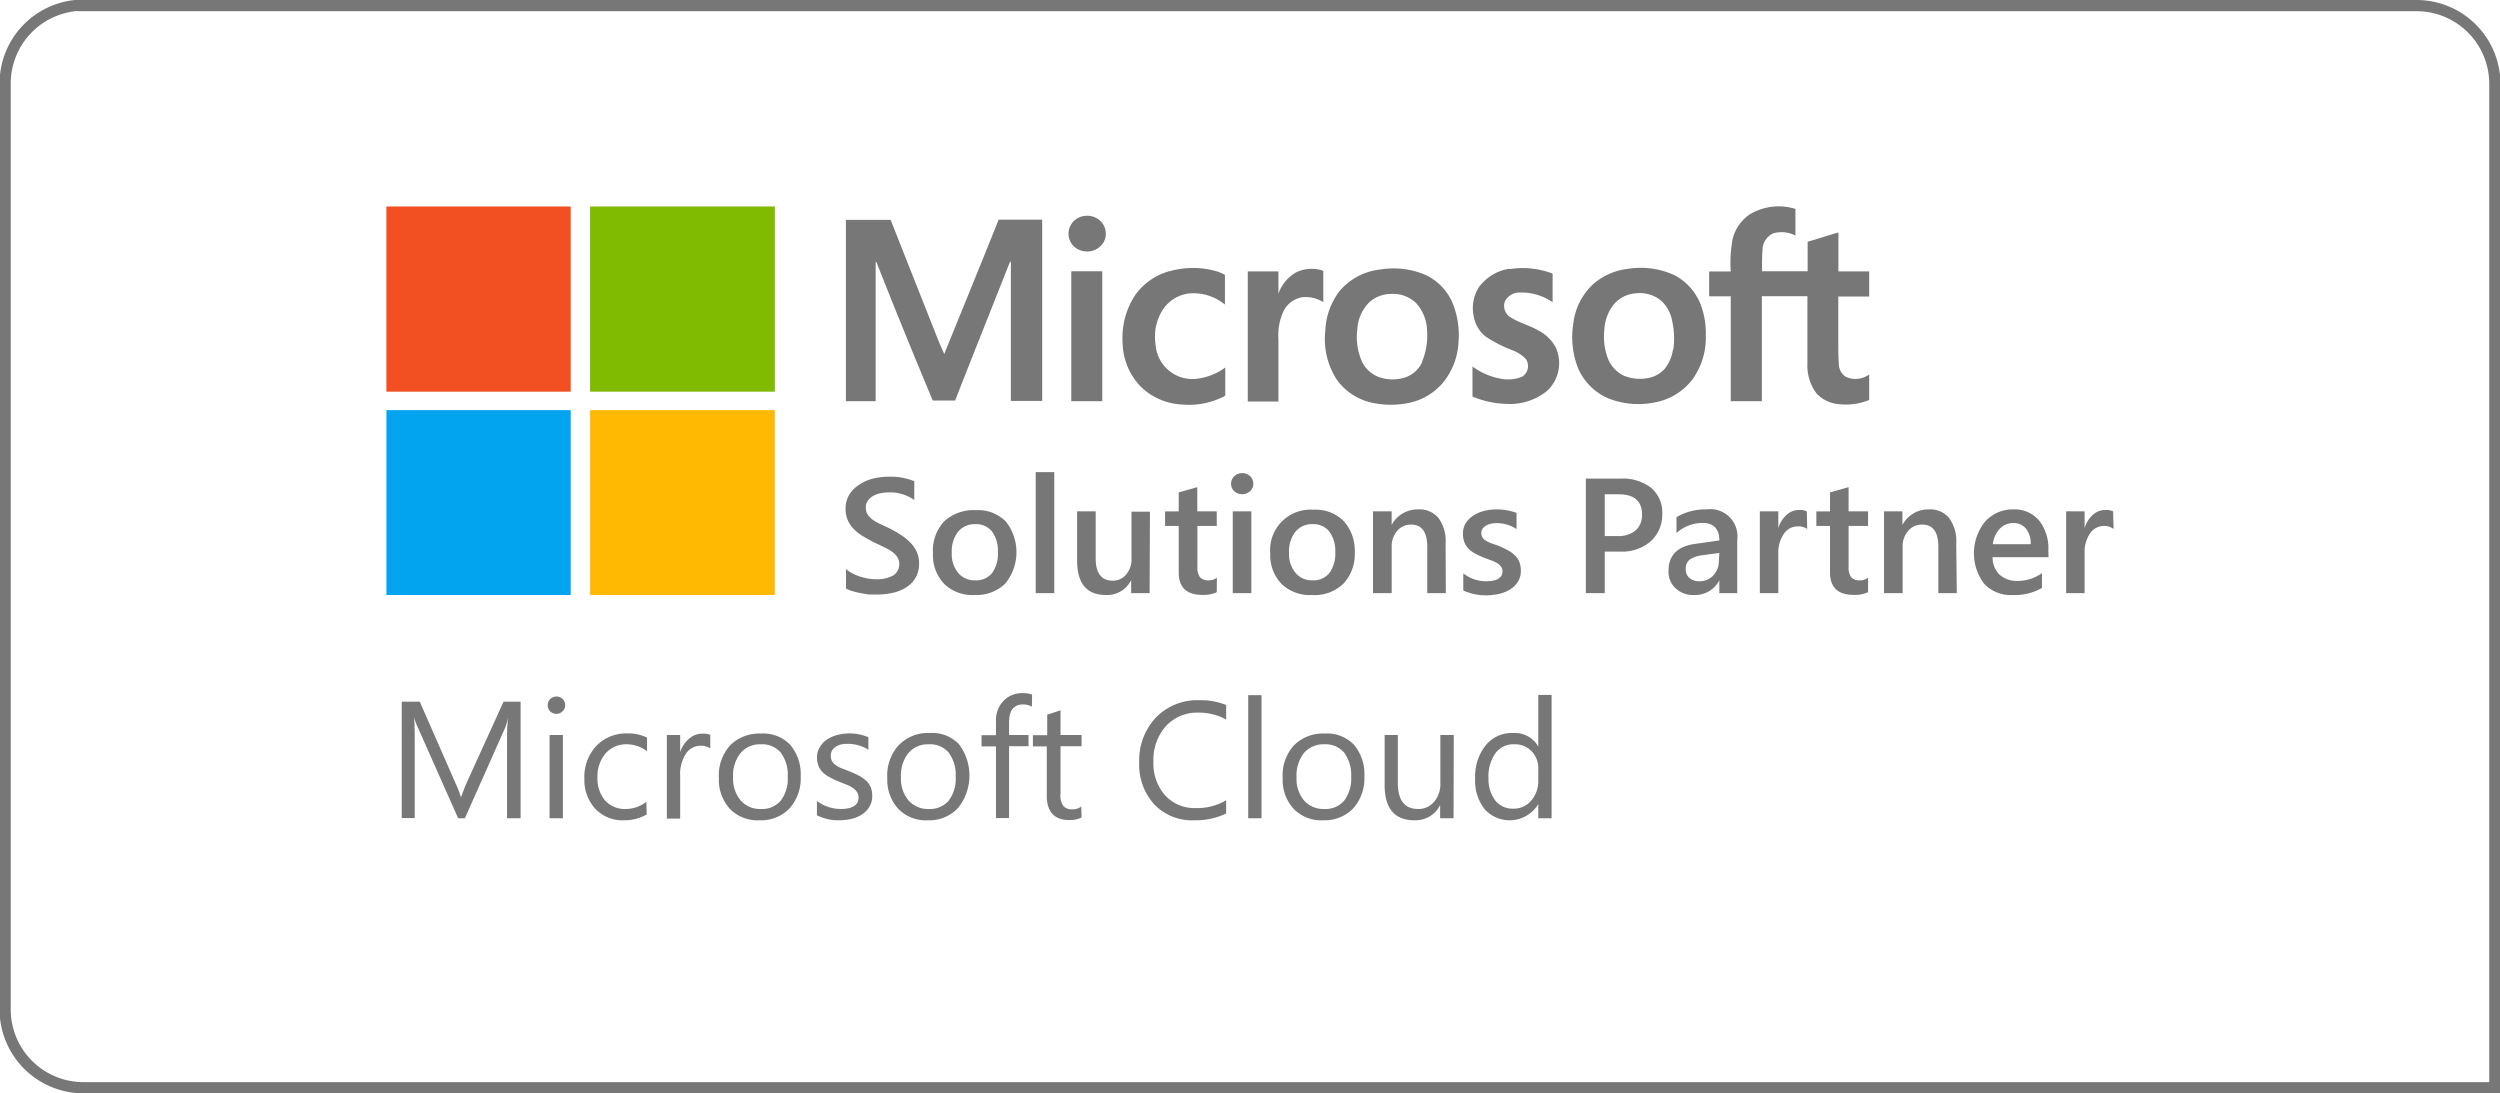 <svg xmlns="http://www.w3.org/2000/svg" viewBox="0 0 223.4 97.7"><defs><style> .a { fill: #f25022; } .b { fill: #80ba01; } .c { fill: #02a4ef; } .d { fill: #ffb902; } .e { fill: #777; } .f { fill: none; stroke: #777; stroke-miterlimit: 10; } </style></defs><g><g><g><g><path class="a" d="M34.53,18.45H51V35H34.53V18.45Z"></path><path class="b" d="M52.73,18.45H69.24V35H52.73V18.45Z"></path><path class="c" d="M34.53,36.65H51V53.17H34.53V36.65Z"></path><path class="d" d="M52.73,36.65H69.24V53.17H52.73V36.65Z"></path></g><g><g><path class="e" d="M156.39,19.14a5,5,0,0,1,4.05-.47c0,.79,0,1.58,0,2.38a2.67,2.67,0,0,0-2-.19,1.64,1.64,0,0,0-.93,1.3,20.56,20.56,0,0,0-.05,2.08h4.07c0-.88,0-1.76,0-2.64.92-.26,1.83-.56,2.75-.83,0,1.16,0,2.32,0,3.48.92,0,1.83,0,2.75,0V26.5c-.92,0-1.84,0-2.76,0v3.9c0,.71,0,1.44.05,2.15a1.38,1.38,0,0,0,.6,1.11,2.06,2.06,0,0,0,2.11-.2v2.28a5.37,5.37,0,0,1-2.54.39,3.1,3.1,0,0,1-2.19-1,4.2,4.2,0,0,1-.79-2.66v-6h-4.07v9.38h-2.78V26.48c-.64,0-1.29,0-1.93,0,0-.74,0-1.48,0-2.22.64,0,1.28,0,1.93,0a11.3,11.3,0,0,1,.19-3,3.8,3.8,0,0,1,1.56-2.14Z"></path><path class="e" d="M96.89,19.3a1.71,1.71,0,0,1,1.54.55,1.59,1.59,0,0,1,.19,1.8,1.72,1.72,0,0,1-1.85.78,1.58,1.58,0,0,1-1.29-1.55,1.61,1.61,0,0,1,1.41-1.58Z"></path><path class="e" d="M75.59,19.65h4q1.89,4.79,3.79,9.58c.32.8.62,1.6,1,2.4,1.62-4,3.26-8,4.86-12,1.3,0,2.6,0,3.89,0v16.2h-2.8c0-4,0-8,0-12a4.87,4.87,0,0,0,0-.54c0,.09-.1.17-.14.26-1.61,4.08-3.24,8.15-4.84,12.24-.67,0-1.33,0-2,0C81.67,31.78,80,27.69,78.39,23.6c0-.08-.09-.16-.14-.24,0,1.74,0,3.49,0,5.24,0,2.42,0,4.84,0,7.25H75.59V19.65Z"></path><path class="e" d="M104.54,24.23a7.62,7.62,0,0,1,4.13,0,3.89,3.89,0,0,1,.79.33c0,.89,0,1.77,0,2.66a4.41,4.41,0,0,0-3.17-1A3.26,3.26,0,0,0,104,27.54a4.43,4.43,0,0,0-.74,3.21A3.3,3.3,0,0,0,107,33.84a5.32,5.32,0,0,0,2.49-1c0,.84,0,1.68,0,2.52a6.77,6.77,0,0,1-3.8.79A5.65,5.65,0,0,1,102,34.61a5.75,5.75,0,0,1-1.68-3.89,7,7,0,0,1,1.09-4.31,5.6,5.6,0,0,1,3.09-2.18Z"></path><path class="e" d="M129.77,27a4.89,4.89,0,0,0-2.42-2.45,7.32,7.32,0,0,0-4-.47A5.56,5.56,0,0,0,119.71,26a6.25,6.25,0,0,0-1.28,3.55,6.68,6.68,0,0,0,1,4.34A5.23,5.23,0,0,0,122.66,36a7.91,7.91,0,0,0,3.25,0,5.38,5.38,0,0,0,3.19-2,6.2,6.2,0,0,0,1.23-3.39A7.65,7.65,0,0,0,129.77,27Zm-2.68,5.33a2.53,2.53,0,0,1-1.37,1.34,3.64,3.64,0,0,1-2.26.1,2.74,2.74,0,0,1-1.74-1.43,5.39,5.39,0,0,1-.43-2.91A3.71,3.71,0,0,1,122.37,27a2.92,2.92,0,0,1,1.83-.73,3,3,0,0,1,2.32.79,3.77,3.77,0,0,1,1,2.42A6.08,6.08,0,0,1,127.09,32.28Z"></path><path class="e" d="M134.9,24.05a7.4,7.4,0,0,1,3.84.4c0,.85,0,1.71,0,2.56a4.88,4.88,0,0,0-2.91-.87,1.49,1.49,0,0,0-1.33.74,1.19,1.19,0,0,0,.4,1.42c.79.53,1.73.75,2.55,1.22A3.7,3.7,0,0,1,139,31a3.39,3.39,0,0,1-.73,3.91,5.29,5.29,0,0,1-3.86,1.17,8.11,8.11,0,0,1-2.83-.65c0-.89,0-1.79,0-2.68a6.11,6.11,0,0,0,2.52,1.09,3.32,3.32,0,0,0,1.92-.18,1.12,1.12,0,0,0,.33-1.58,3.3,3.3,0,0,0-1.22-.79,11.74,11.74,0,0,1-2.39-1.23,2.87,2.87,0,0,1-1-1.58,3.54,3.54,0,0,1,.38-2.77,4.18,4.18,0,0,1,2.77-1.7Z"></path><path class="e" d="M152,27.29a5,5,0,0,0-2.39-2.71,7.26,7.26,0,0,0-4.12-.56,5.78,5.78,0,0,0-3.07,1.32,5.71,5.71,0,0,0-1.83,3.57,7.58,7.58,0,0,0,.43,4,5.14,5.14,0,0,0,2.83,2.74,7.33,7.33,0,0,0,3.91.33,5.48,5.48,0,0,0,3.42-2,6.34,6.34,0,0,0,1.25-4A7.25,7.25,0,0,0,152,27.29Zm-2.5,3.93a3.63,3.63,0,0,1-.72,1.71,2.6,2.6,0,0,1-1.63.87,3.76,3.76,0,0,1-2-.21,2.82,2.82,0,0,1-1.46-1.54,5.44,5.44,0,0,1-.33-2.53,4,4,0,0,1,.84-2.31,2.83,2.83,0,0,1,2-1,3,3,0,0,1,2.23.65,3.22,3.22,0,0,1,1,1.85A7.13,7.13,0,0,1,149.53,31.22Z"></path><path class="e" d="M115.67,24.42a3.15,3.15,0,0,1,2.58-.22V27a3,3,0,0,0-1.88-.44,2.31,2.31,0,0,0-1.74,1.39,5.18,5.18,0,0,0-.39,2.37v5.56H111.5V24.25c.91,0,1.83,0,2.74,0v2a3.5,3.5,0,0,1,1.43-1.82Z"></path><path class="e" d="M95.73,24.24c.92,0,1.85,0,2.77,0,0,3.87,0,7.74,0,11.61H95.73c0-3.88,0-7.75,0-11.62Z"></path></g><g><path class="e" d="M75.6,52.59V50.84a2.41,2.41,0,0,0,.56.39,4.63,4.63,0,0,0,.68.29,7.05,7.05,0,0,0,.73.18,4.16,4.16,0,0,0,.67.06,3,3,0,0,0,1.6-.35,1.21,1.21,0,0,0,.52-1,1.11,1.11,0,0,0-.18-.63,1.71,1.71,0,0,0-.48-.49,5.57,5.57,0,0,0-.74-.42l-.91-.43c-.35-.18-.67-.37-1-.56a4.13,4.13,0,0,1-.78-.63,2.54,2.54,0,0,1-.52-.78,2.48,2.48,0,0,1-.19-1,2.39,2.39,0,0,1,.32-1.25,2.78,2.78,0,0,1,.86-.88A3.87,3.87,0,0,1,78,42.77a5.79,5.79,0,0,1,1.38-.17A5.64,5.64,0,0,1,81.7,43v1.68A3.73,3.73,0,0,0,79.46,44a4.76,4.76,0,0,0-.75.07,2.31,2.31,0,0,0-.67.24,1.4,1.4,0,0,0-.48.42,1,1,0,0,0-.19.62,1.2,1.2,0,0,0,.14.59,1.64,1.64,0,0,0,.42.46,4.09,4.09,0,0,0,.67.4l.92.43c.35.18.69.38,1,.58a4.64,4.64,0,0,1,.83.68,2.88,2.88,0,0,1,.57.82,2.43,2.43,0,0,1,.21,1,2.52,2.52,0,0,1-.31,1.31,2.44,2.44,0,0,1-.85.87,3.59,3.59,0,0,1-1.22.49,6.88,6.88,0,0,1-1.46.15c-.17,0-.38,0-.63,0L76.9,53a7.29,7.29,0,0,1-.74-.18A2.29,2.29,0,0,1,75.6,52.59Z"></path><path class="e" d="M87.07,53.17a3.59,3.59,0,0,1-2.7-1,3.69,3.69,0,0,1-1-2.71,3.84,3.84,0,0,1,1-2.87,3.88,3.88,0,0,1,2.84-1,3.48,3.48,0,0,1,2.66,1,4.42,4.42,0,0,1-.07,5.59A3.71,3.71,0,0,1,87.07,53.17Zm.08-6.33a1.91,1.91,0,0,0-1.54.68,2.86,2.86,0,0,0-.56,1.87,2.64,2.64,0,0,0,.57,1.8,1.9,1.9,0,0,0,1.53.67,1.83,1.83,0,0,0,1.5-.65,2.89,2.89,0,0,0,.52-1.85,2.92,2.92,0,0,0-.52-1.86A1.8,1.8,0,0,0,87.15,46.84Z"></path><path class="e" d="M94.21,53H92.55V42.19h1.66Z"></path><path class="e" d="M102.73,53h-1.65V51.84h0a2.39,2.39,0,0,1-2.24,1.33c-1.72,0-2.59-1-2.59-3.11V45.69h1.66v4.2c0,1.31.5,2,1.52,2a1.52,1.52,0,0,0,1.2-.55,2.05,2.05,0,0,0,.48-1.42v-4.2h1.65Z"></path><path class="e" d="M108.73,52.92a2.85,2.85,0,0,1-1.27.24q-2.13,0-2.13-2V47h-1.22v-1.3h1.22V44l1.66-.47v2.16h1.74V47H107v3.65a1.49,1.49,0,0,0,.23.93,1,1,0,0,0,.79.28,1.12,1.12,0,0,0,.72-.24Z"></path><path class="e" d="M111,44.16a1,1,0,0,1-.7-.26.88.88,0,0,1-.29-.67.91.91,0,0,1,.29-.68,1,1,0,0,1,.7-.27,1,1,0,0,1,.71.27.92.92,0,0,1,0,1.34A1,1,0,0,1,111,44.16Zm.82,8.84h-1.66V45.69h1.66Z"></path><path class="e" d="M117.21,53.17a3.62,3.62,0,0,1-2.7-1,3.69,3.69,0,0,1-1-2.71,3.61,3.61,0,0,1,3.88-3.91,3.52,3.52,0,0,1,2.67,1,3.91,3.91,0,0,1,1,2.79,3.84,3.84,0,0,1-1,2.8A3.69,3.69,0,0,1,117.21,53.17Zm.08-6.33a1.88,1.88,0,0,0-1.53.68,2.8,2.8,0,0,0-.57,1.87,2.6,2.6,0,0,0,.58,1.8,1.88,1.88,0,0,0,1.52.67,1.83,1.83,0,0,0,1.5-.65,2.89,2.89,0,0,0,.53-1.85,2.92,2.92,0,0,0-.53-1.86A1.8,1.8,0,0,0,117.29,46.84Z"></path><path class="e" d="M129.2,53h-1.66V48.88q0-2-1.44-2a1.57,1.57,0,0,0-1.25.56,2.11,2.11,0,0,0-.49,1.43V53h-1.67V45.69h1.67v1.22h0a2.62,2.62,0,0,1,2.37-1.39,2.19,2.19,0,0,1,1.82.78,3.45,3.45,0,0,1,.63,2.23Z"></path><path class="e" d="M130.76,52.77V51.23a3.25,3.25,0,0,0,2,.71c1,0,1.5-.29,1.5-.88a.69.69,0,0,0-.13-.43,1.29,1.29,0,0,0-.34-.31,2.8,2.8,0,0,0-.52-.24l-.65-.24a7.72,7.72,0,0,1-.81-.38,2.36,2.36,0,0,1-.6-.45,1.66,1.66,0,0,1-.36-.58,2.11,2.11,0,0,1-.12-.75,1.71,1.71,0,0,1,.25-.93,2.14,2.14,0,0,1,.67-.67,3.16,3.16,0,0,1,.95-.42,4.56,4.56,0,0,1,1.11-.14,5.16,5.16,0,0,1,1.81.31v1.45a3.1,3.1,0,0,0-1.77-.53,2.49,2.49,0,0,0-.57.06,1.92,1.92,0,0,0-.43.18.93.93,0,0,0-.28.28.68.68,0,0,0-.1.35.82.82,0,0,0,.1.4,1,1,0,0,0,.3.29,2.94,2.94,0,0,0,.47.23l.63.22q.47.2.84.39a2.92,2.92,0,0,1,.64.46,1.7,1.7,0,0,1,.41.58,2.07,2.07,0,0,1,.14.79,1.74,1.74,0,0,1-.26,1,2.1,2.1,0,0,1-.68.68,3.17,3.17,0,0,1-1,.41,5.54,5.54,0,0,1-1.18.13A5,5,0,0,1,130.76,52.77Z"></path><path class="e" d="M143.4,49.29V53h-1.69V42.77h3.1a4.1,4.1,0,0,1,2.73.82,2.86,2.86,0,0,1,1,2.31,3.21,3.21,0,0,1-1,2.44,3.87,3.87,0,0,1-2.74.95Zm0-5.12V47.9h1.1a2.42,2.42,0,0,0,1.66-.5,1.81,1.81,0,0,0,.57-1.43q0-1.8-2.1-1.8Z"></path><path class="e" d="M155.24,53h-1.6V51.86h0a2.43,2.43,0,0,1-2.22,1.31,2.31,2.31,0,0,1-1.68-.59A2,2,0,0,1,149.1,51c0-1.37.79-2.18,2.38-2.4l2.16-.31c0-1-.49-1.56-1.48-1.56a3.51,3.51,0,0,0-2.35.9V46.21a5.11,5.11,0,0,1,2.67-.69,2.43,2.43,0,0,1,2.76,2.73Zm-1.6-3.59-1.53.21A2.53,2.53,0,0,0,151,50a1,1,0,0,0-.36.89,1,1,0,0,0,.33.76,1.32,1.32,0,0,0,.89.29,1.65,1.65,0,0,0,1.25-.53,1.88,1.88,0,0,0,.49-1.34Z"></path><path class="e" d="M161.49,47.27a1.34,1.34,0,0,0-.86-.23,1.46,1.46,0,0,0-1.22.66,2.94,2.94,0,0,0-.5,1.8V53h-1.65V45.69h1.65V47.2h0a2.52,2.52,0,0,1,.75-1.2,1.66,1.66,0,0,1,1.12-.43,1.37,1.37,0,0,1,.68.13Z"></path><path class="e" d="M166.93,52.92a2.85,2.85,0,0,1-1.27.24q-2.13,0-2.13-2V47h-1.22v-1.3h1.22V44l1.66-.47v2.16h1.74V47h-1.74v3.65a1.49,1.49,0,0,0,.23.93,1,1,0,0,0,.79.28,1.12,1.12,0,0,0,.72-.24Z"></path><path class="e" d="M174.86,53h-1.65V48.88c0-1.36-.48-2-1.45-2a1.58,1.58,0,0,0-1.25.56,2.11,2.11,0,0,0-.49,1.43V53h-1.66V45.69H170v1.22h0a2.61,2.61,0,0,1,2.37-1.39,2.17,2.17,0,0,1,1.81.78,3.45,3.45,0,0,1,.63,2.23Z"></path><path class="e" d="M183.06,49.79h-5a2.12,2.12,0,0,0,.63,1.57,2.33,2.33,0,0,0,1.63.55,3.66,3.66,0,0,0,2.15-.7v1.33a4.87,4.87,0,0,1-2.64.63,3.23,3.23,0,0,1-2.52-1,4.5,4.5,0,0,1,.09-5.57,3.29,3.29,0,0,1,2.5-1.08,2.86,2.86,0,0,1,2.32,1,4,4,0,0,1,.82,2.67Zm-1.6-1.16a2.08,2.08,0,0,0-.42-1.39,1.39,1.39,0,0,0-1.14-.5,1.64,1.64,0,0,0-1.21.52,2.41,2.41,0,0,0-.61,1.37Z"></path><path class="e" d="M188.87,47.27A1.35,1.35,0,0,0,188,47a1.49,1.49,0,0,0-1.23.66,2.94,2.94,0,0,0-.49,1.8V53h-1.65V45.69h1.65V47.2h0a2.59,2.59,0,0,1,.74-1.2,1.68,1.68,0,0,1,1.13-.43,1.39,1.39,0,0,1,.68.13Z"></path></g></g></g><g><path class="e" d="M46.52,73.12H45.31v-7c0-.55,0-1.23.1-2h0a6,6,0,0,1-.31,1l-3.56,8h-.6l-3.55-8A5.67,5.67,0,0,1,37,64.1h0q.06.63.06,2v7H35.9V62.7h1.61L40.71,70a8.14,8.14,0,0,1,.48,1.25h0c.21-.57.38-1,.5-1.28L45,62.7h1.52Z"></path><path class="e" d="M49.72,63.79a.78.78,0,0,1-.55-.22.78.78,0,0,1,.55-1.33.75.75,0,0,1,.55.22.72.72,0,0,1,.23.56.7.7,0,0,1-.23.54A.76.76,0,0,1,49.72,63.79Zm.58,9.33H49.11V65.68H50.3Z"></path><path class="e" d="M57.79,72.78a3.94,3.94,0,0,1-2,.52,3.37,3.37,0,0,1-2.57-1,3.77,3.77,0,0,1-1-2.69,4.09,4.09,0,0,1,1.06-2.95,3.7,3.7,0,0,1,2.81-1.12,3.8,3.8,0,0,1,1.73.37v1.22A3,3,0,0,0,56,66.51a2.43,2.43,0,0,0-1.88.81,3.16,3.16,0,0,0-.73,2.15,3,3,0,0,0,.69,2.07,2.37,2.37,0,0,0,1.84.75,3,3,0,0,0,1.84-.64Z"></path><path class="e" d="M63.47,66.88a1.46,1.46,0,0,0-.9-.24,1.54,1.54,0,0,0-1.28.72,3.36,3.36,0,0,0-.51,2v3.79H59.59V65.68h1.19v1.53h0A2.58,2.58,0,0,1,61.59,66a1.74,1.74,0,0,1,1.17-.44,1.88,1.88,0,0,1,.71.1Z"></path><path class="e" d="M67.88,73.3a3.46,3.46,0,0,1-2.64-1,3.86,3.86,0,0,1-1-2.76,4,4,0,0,1,1-2.93,3.68,3.68,0,0,1,2.77-1.06,3.32,3.32,0,0,1,2.6,1,4.07,4.07,0,0,1,.94,2.84,4,4,0,0,1-1,2.85A3.51,3.51,0,0,1,67.88,73.3ZM68,66.51a2.26,2.26,0,0,0-1.82.78,3.18,3.18,0,0,0-.67,2.15,3,3,0,0,0,.68,2.09,2.28,2.28,0,0,0,1.81.76,2.16,2.16,0,0,0,1.77-.75,3.18,3.18,0,0,0,.62-2.13,3.28,3.28,0,0,0-.62-2.15A2.16,2.16,0,0,0,68,66.51Z"></path><path class="e" d="M73,72.85V71.57a3.52,3.52,0,0,0,2.15.72c1,0,1.57-.35,1.57-1a.93.93,0,0,0-.14-.51,1.4,1.4,0,0,0-.36-.37,2.72,2.72,0,0,0-.54-.28l-.67-.27a7,7,0,0,1-.86-.4,2.54,2.54,0,0,1-.63-.45,1.59,1.59,0,0,1-.38-.57,2.1,2.1,0,0,1-.13-.75,1.69,1.69,0,0,1,.25-.92,2,2,0,0,1,.63-.68,3.07,3.07,0,0,1,.92-.41,4.09,4.09,0,0,1,1.05-.14,4.19,4.19,0,0,1,1.74.34V67a3.45,3.45,0,0,0-1.89-.53,2.27,2.27,0,0,0-.61.07,1.51,1.51,0,0,0-.46.22.94.94,0,0,0-.3.33.87.87,0,0,0-.1.42,1,1,0,0,0,.1.49,1.14,1.14,0,0,0,.31.35,2.87,2.87,0,0,0,.5.28l.66.26c.33.13.62.26.88.39a3.25,3.25,0,0,1,.67.45,1.72,1.72,0,0,1,.43.58,1.87,1.87,0,0,1,.15.78,1.76,1.76,0,0,1-.25,1,2.11,2.11,0,0,1-.65.68,3,3,0,0,1-.93.4A5.12,5.12,0,0,1,75,73.3,4.17,4.17,0,0,1,73,72.85Z"></path><path class="e" d="M82.92,73.3a3.42,3.42,0,0,1-2.63-1,3.83,3.83,0,0,1-1-2.76,4,4,0,0,1,1-2.93A3.65,3.65,0,0,1,83.1,65.5a3.3,3.3,0,0,1,2.59,1,4.64,4.64,0,0,1-.07,5.69A3.51,3.51,0,0,1,82.92,73.3ZM83,66.51a2.27,2.27,0,0,0-1.82.78,3.18,3.18,0,0,0-.67,2.15,3,3,0,0,0,.68,2.09,2.28,2.28,0,0,0,1.81.76,2.19,2.19,0,0,0,1.78-.75,3.24,3.24,0,0,0,.62-2.13,3.34,3.34,0,0,0-.62-2.15A2.19,2.19,0,0,0,83,66.51Z"></path><path class="e" d="M92.21,63.15a1.57,1.57,0,0,0-.79-.2c-.83,0-1.25.53-1.25,1.58v1.15h1.74v1H90.17v6.42H89V66.7H87.71v-1H89V64.47a2.51,2.51,0,0,1,.68-1.85,2.29,2.29,0,0,1,1.69-.68,2.25,2.25,0,0,1,.86.13Z"></path><path class="e" d="M96.65,73.05a2.35,2.35,0,0,1-1.11.23c-1.31,0-2-.73-2-2.18V66.7H92.3v-1h1.28V63.86l1.19-.39v2.21h1.88v1H94.77v4.19A1.73,1.73,0,0,0,95,72a1,1,0,0,0,.84.32,1.23,1.23,0,0,0,.78-.25Z"></path><path class="e" d="M109.57,72.69a6.19,6.19,0,0,1-2.87.61,4.63,4.63,0,0,1-3.57-1.44,5.26,5.26,0,0,1-1.33-3.75,5.57,5.57,0,0,1,1.5-4,5.14,5.14,0,0,1,3.82-1.54,6.15,6.15,0,0,1,2.45.43v1.3a5,5,0,0,0-2.47-.62,3.81,3.81,0,0,0-2.91,1.2,4.54,4.54,0,0,0-1.12,3.2,4.31,4.31,0,0,0,1.05,3,3.56,3.56,0,0,0,2.74,1.13,5.06,5.06,0,0,0,2.71-.7Z"></path><path class="e" d="M112.73,73.12h-1.19v-11h1.19Z"></path><path class="e" d="M118.26,73.3a3.44,3.44,0,0,1-2.64-1,3.83,3.83,0,0,1-1-2.76,4,4,0,0,1,1-2.93,3.66,3.66,0,0,1,2.77-1.06,3.32,3.32,0,0,1,2.6,1,4.07,4.07,0,0,1,.93,2.84,4,4,0,0,1-1,2.85A3.54,3.54,0,0,1,118.26,73.3Zm.08-6.79a2.29,2.29,0,0,0-1.82.78,3.23,3.23,0,0,0-.66,2.15,3,3,0,0,0,.67,2.09,2.3,2.3,0,0,0,1.81.76,2.18,2.18,0,0,0,1.78-.75,3.24,3.24,0,0,0,.62-2.13,3.34,3.34,0,0,0-.62-2.15A2.18,2.18,0,0,0,118.34,66.51Z"></path><path class="e" d="M129.89,73.12h-1.2V71.94h0a2.45,2.45,0,0,1-2.3,1.36c-1.77,0-2.66-1.06-2.66-3.17V65.68h1.18v4.26c0,1.57.6,2.35,1.81,2.35a1.8,1.8,0,0,0,1.43-.64,2.44,2.44,0,0,0,.56-1.68V65.68h1.2Z"></path><path class="e" d="M138.65,73.12h-1.19V71.86h0a3,3,0,0,1-4.8.44,4.12,4.12,0,0,1-.84-2.73,4.44,4.44,0,0,1,.93-2.95,3,3,0,0,1,2.47-1.12,2.41,2.41,0,0,1,2.24,1.21h0V62.1h1.19Zm-1.19-3.36v-1.1a2.14,2.14,0,0,0-.6-1.53,2,2,0,0,0-1.51-.62,2,2,0,0,0-1.72.8,3.54,3.54,0,0,0-.62,2.21,3.17,3.17,0,0,0,.6,2,1.94,1.94,0,0,0,1.61.74,2,2,0,0,0,1.61-.72A2.64,2.64,0,0,0,137.46,69.76Z"></path></g></g><path class="f" d="M7.46.5H215.94a7,7,0,0,1,7,7V97.2a0,0,0,0,1,0,0H7.46a7,7,0,0,1-7-7V7.46a7,7,0,0,1,7-7Z"></path></g></svg>